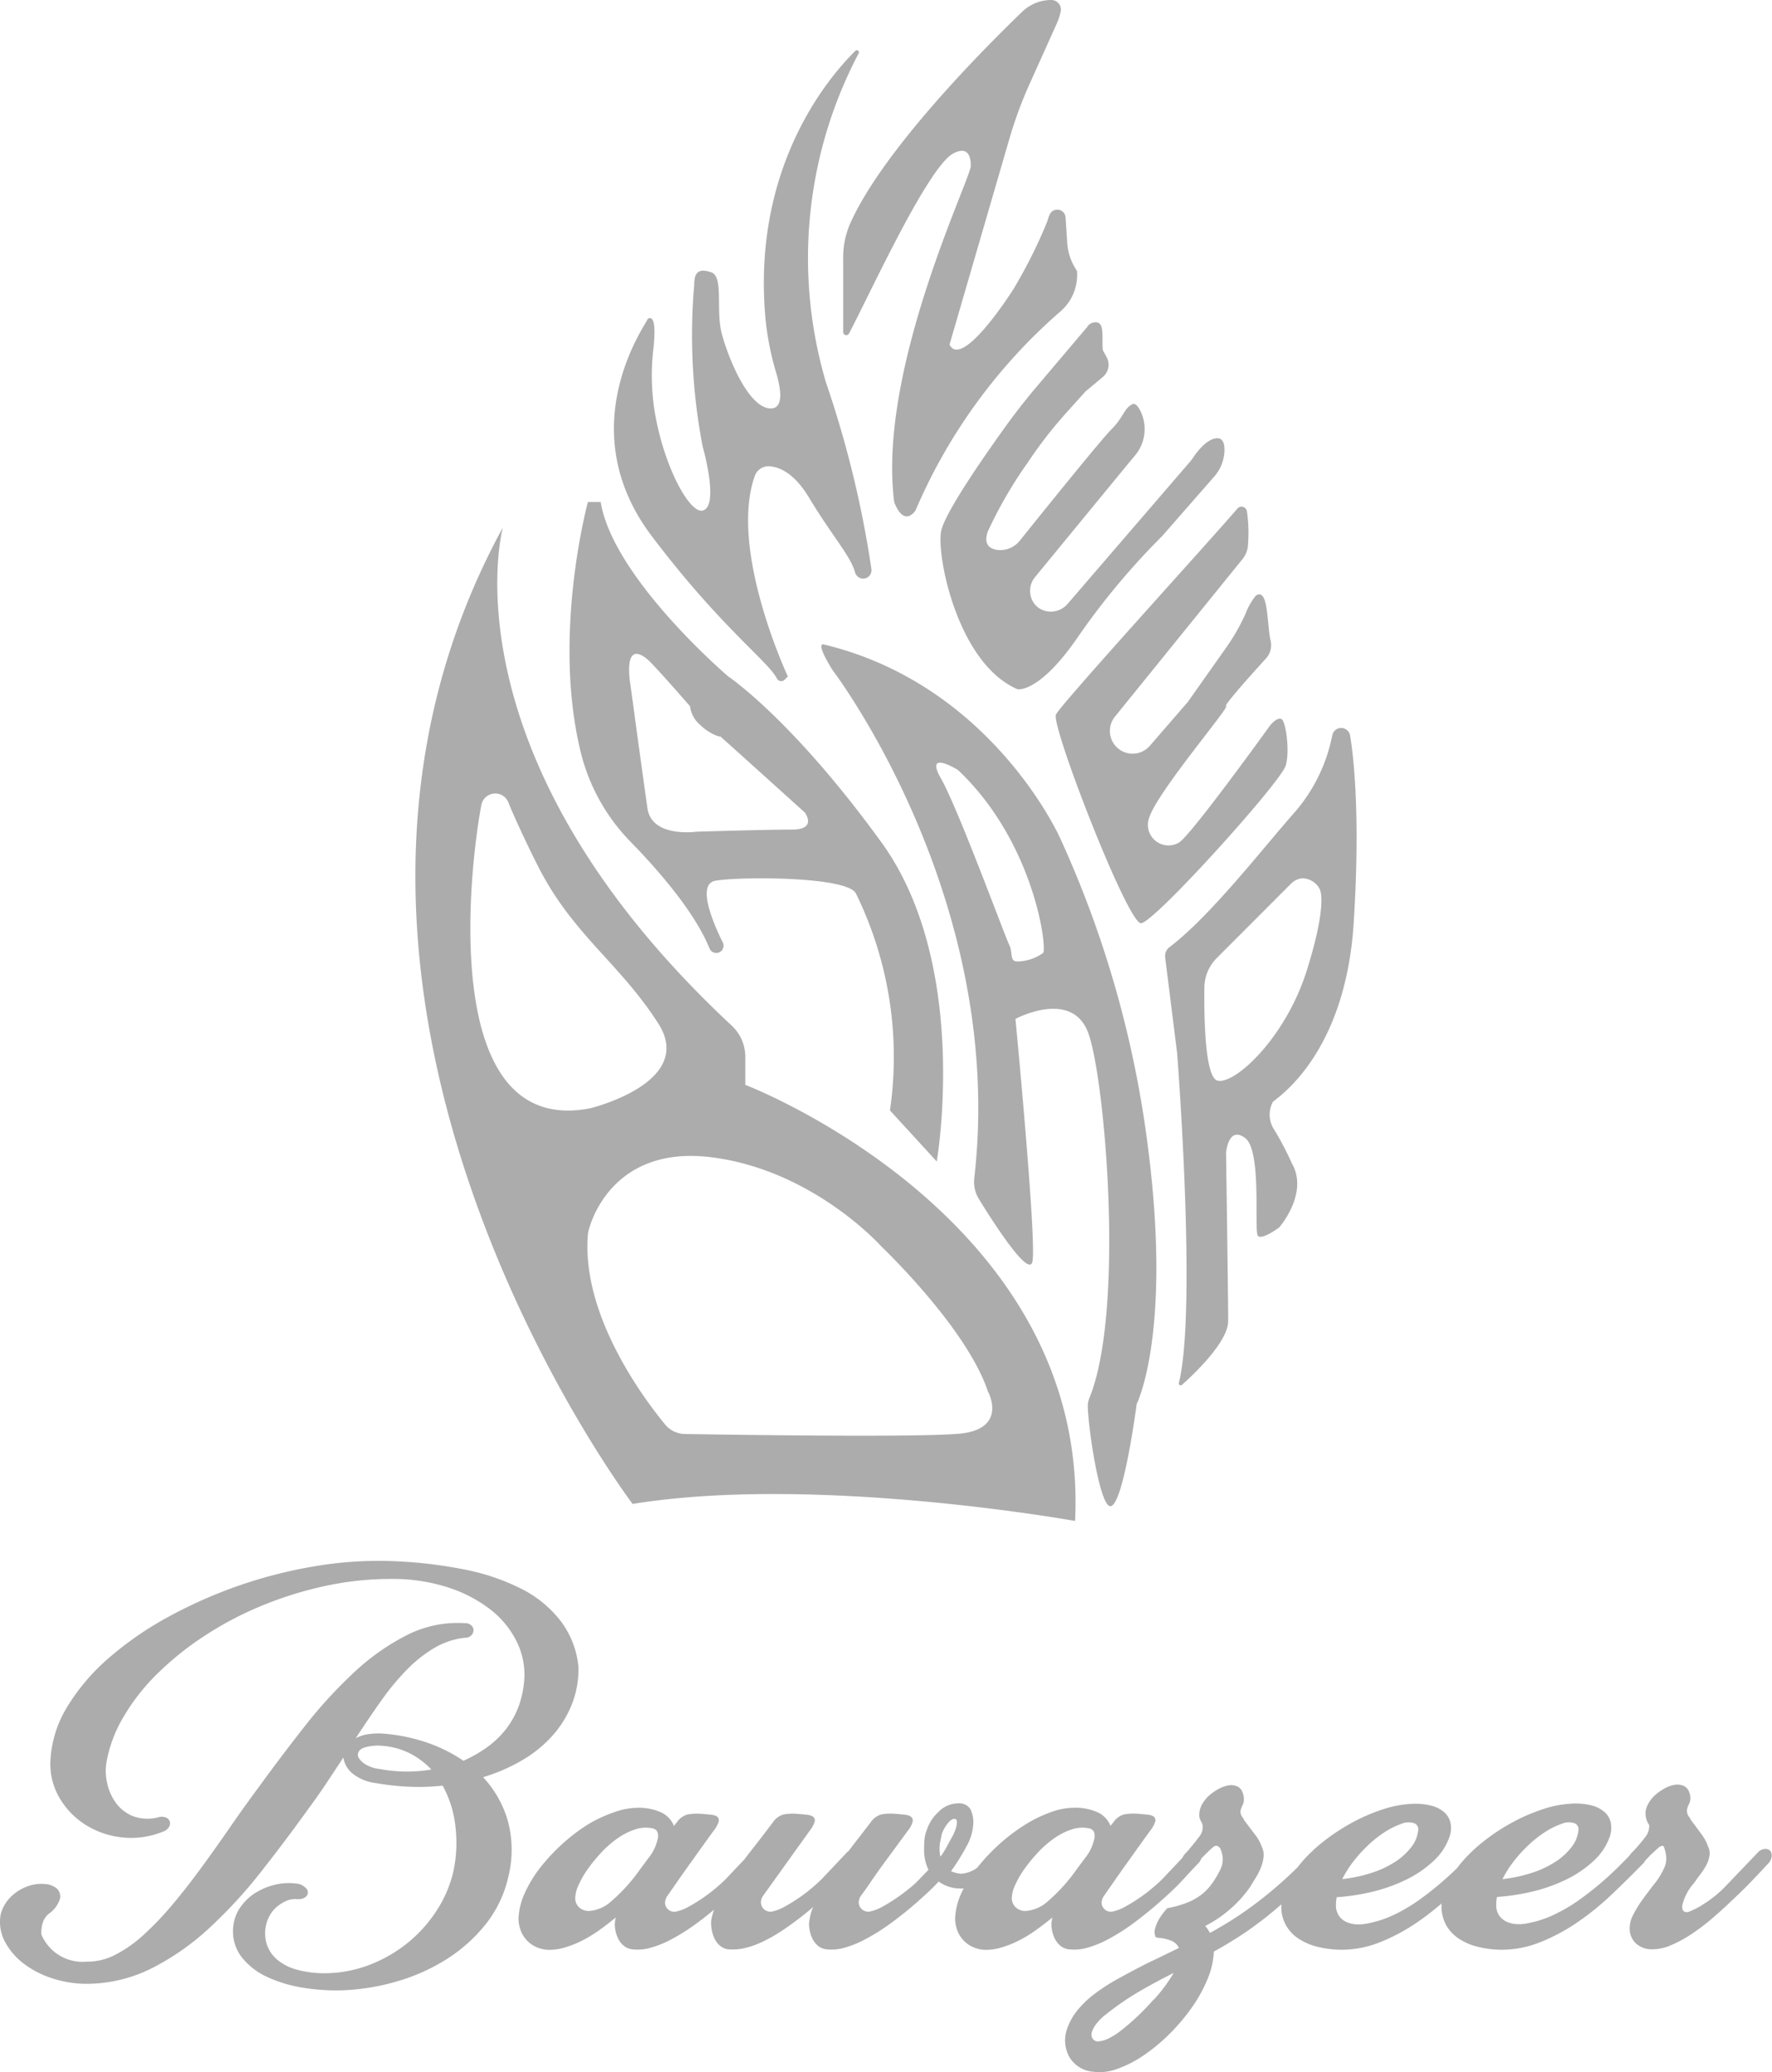 <svg id="bawazeer-logo" xmlns="http://www.w3.org/2000/svg" xmlns:xlink="http://www.w3.org/1999/xlink" width="131.046" height="153.243" viewBox="0 0 131.046 153.243">
  <defs>
    <clipPath id="clip-path">
      <rect id="Rectangle_5796" data-name="Rectangle 5796" width="131.046" height="153.243" fill="#acacac"/>
    </clipPath>
  </defs>
  <g id="Group_10577" data-name="Group 10577" clip-path="url(#clip-path)">
    <path id="Path_24332" data-name="Path 24332" d="M35.73,382.866a13.409,13.409,0,0,0,2.821-1.215,9.3,9.3,0,0,0,2.255-1.8,7.819,7.819,0,0,0,1.471-2.335,7.127,7.127,0,0,0,.5-2.834,6.7,6.7,0,0,0-1.3-3.348,8.479,8.479,0,0,0-2.875-2.376,16.222,16.222,0,0,0-4.293-1.458,33.621,33.621,0,0,0-5.548-.621,28.141,28.141,0,0,0-5.548.4,34.391,34.391,0,0,0-10.826,3.766,24.529,24.529,0,0,0-4.36,3.023,15.246,15.246,0,0,0-3.037,3.564,8.4,8.4,0,0,0-1.256,3.928,4.933,4.933,0,0,0,.635,2.781,5.817,5.817,0,0,0,1.9,2.011,6.339,6.339,0,0,0,2.7.959,6.223,6.223,0,0,0,3.051-.405.87.87,0,0,0,.473-.351.519.519,0,0,0,.067-.4.485.485,0,0,0-.27-.3.843.843,0,0,0-.567-.027,3.136,3.136,0,0,1-1.89-.081,2.875,2.875,0,0,1-1.255-.972,3.814,3.814,0,0,1-.648-1.444,4.059,4.059,0,0,1-.067-1.5A9.9,9.9,0,0,1,9.1,378.465a15.188,15.188,0,0,1,2.47-3.186,22.265,22.265,0,0,1,3.469-2.808,25.351,25.351,0,0,1,4.212-2.241,27.348,27.348,0,0,1,4.711-1.485,22.95,22.95,0,0,1,4.941-.54,13.327,13.327,0,0,1,4.171.608,10.268,10.268,0,0,1,3.132,1.606,6.877,6.877,0,0,1,1.944,2.295,5.568,5.568,0,0,1,.635,2.673,7.33,7.33,0,0,1-.4,2.16,6.374,6.374,0,0,1-.959,1.755A6.768,6.768,0,0,1,36,380.665a9.572,9.572,0,0,1-1.728.985,11.257,11.257,0,0,0-2.754-1.363,13.086,13.086,0,0,0-3.051-.634,5.255,5.255,0,0,0-1.2.027,2.933,2.933,0,0,0-.958.3q.972-1.484,1.89-2.781a18.348,18.348,0,0,1,1.89-2.282,10,10,0,0,1,2.025-1.606,5.645,5.645,0,0,1,2.268-.756.621.621,0,0,0,.459-.162.558.558,0,0,0,.176-.364.5.5,0,0,0-.148-.378.669.669,0,0,0-.513-.175,8.258,8.258,0,0,0-4.279.891,17.02,17.02,0,0,0-3.914,2.767,34.364,34.364,0,0,0-3.618,3.955q-1.741,2.214-3.388,4.481-1.081,1.458-2.147,3t-2.119,2.984q-1.053,1.444-2.119,2.713a23.107,23.107,0,0,1-2.119,2.227,9.654,9.654,0,0,1-2.12,1.5,4.465,4.465,0,0,1-2.146.513,3.294,3.294,0,0,1-3.321-2,2.225,2.225,0,0,1,.135-.985,1.4,1.4,0,0,1,.4-.553,2.1,2.1,0,0,0,.823-1.08.789.789,0,0,0-.2-.77,1.489,1.489,0,0,0-.877-.351,2.881,2.881,0,0,0-1.215.135,3.5,3.5,0,0,0-1.215.7,2.883,2.883,0,0,0-.85,1.336A3.073,3.073,0,0,0,.349,395a4.979,4.979,0,0,0,1.417,1.66,6.991,6.991,0,0,0,2.147,1.094,8.188,8.188,0,0,0,2.5.391,10.813,10.813,0,0,0,4.833-1.161,18.8,18.8,0,0,0,4.225-2.956,34.96,34.96,0,0,0,3.793-4.117q1.808-2.294,3.537-4.7.7-.945,1.336-1.9t1.255-1.9a1.924,1.924,0,0,0,.634,1.147,3.4,3.4,0,0,0,1.768.743,18.6,18.6,0,0,0,2.47.27,16.035,16.035,0,0,0,2.47-.081,8.027,8.027,0,0,1,.958,3.132,10.043,10.043,0,0,1-.176,3.267,8.932,8.932,0,0,1-1.161,2.74A10.153,10.153,0,0,1,30.29,395a10.415,10.415,0,0,1-2.821,1.687,9.326,9.326,0,0,1-3.4.675,7.7,7.7,0,0,1-2.092-.257,3.837,3.837,0,0,1-1.471-.742,2.524,2.524,0,0,1-.783-1.161,2.75,2.75,0,0,1-.027-1.485,2.639,2.639,0,0,1,.283-.675,2.228,2.228,0,0,1,.513-.607,2.919,2.919,0,0,1,.675-.419,1.608,1.608,0,0,1,.769-.135.991.991,0,0,0,.567-.095.475.475,0,0,0,.257-.31.449.449,0,0,0-.108-.378,1.148,1.148,0,0,0-.5-.324,4.2,4.2,0,0,0-1.674.014,4.823,4.823,0,0,0-1.525.594A3.822,3.822,0,0,0,17.8,392.45a2.932,2.932,0,0,0-.54,1.4,3.109,3.109,0,0,0,.594,2.3,5.132,5.132,0,0,0,1.958,1.512,10.149,10.149,0,0,0,2.781.8,15.106,15.106,0,0,0,3.037.149,16.636,16.636,0,0,0,3.874-.689,14.181,14.181,0,0,0,3.577-1.633,11.57,11.57,0,0,0,2.849-2.565,8.691,8.691,0,0,0,1.66-3.483,8.24,8.24,0,0,0-.041-4.171,7.917,7.917,0,0,0-1.822-3.2m-7.721-.621a2.4,2.4,0,0,1-1.161-.459q-.378-.324-.378-.567,0-.4.527-.567a3.649,3.649,0,0,1,1.309-.108,5.412,5.412,0,0,1,2.052.58A5.732,5.732,0,0,1,31.9,382.3a10.864,10.864,0,0,1-3.888-.054" transform="translate(0 -251.447)" fill="#acacac"/>
    <path id="Path_24333" data-name="Path 24333" d="M214.476,424.361a.483.483,0,0,0-.365-.162.767.767,0,0,0-.513.2l-2.349,2.457a8.584,8.584,0,0,1-1.822,1.485,5.646,5.646,0,0,1-1.012.513q-.486.109-.473-.432a3.716,3.716,0,0,1,.877-1.7q.243-.35.5-.688a4.4,4.4,0,0,0,.432-.689,2.1,2.1,0,0,0,.216-.688,1.147,1.147,0,0,0-.121-.662,3.2,3.2,0,0,0-.513-.931q-.406-.553-.81-1.094l.027-.027a.9.9,0,0,1-.243-.419.773.773,0,0,1,.014-.324,1.707,1.707,0,0,1,.122-.311,1.208,1.208,0,0,0,.108-.4,1.456,1.456,0,0,0-.108-.54.767.767,0,0,0-.364-.4,1.163,1.163,0,0,0-.662-.095,2.414,2.414,0,0,0-.972.391,3.083,3.083,0,0,0-.661.527,2.522,2.522,0,0,0-.351.486,1.735,1.735,0,0,0-.162.4,1.347,1.347,0,0,0-.04.283,1.53,1.53,0,0,0,.27.891,1.277,1.277,0,0,1-.311.918,12,12,0,0,1-.9,1.053,1.356,1.356,0,0,0-.239.282q-.843.89-1.7,1.662a23.291,23.291,0,0,1-1.984,1.593,12,12,0,0,1-1.957,1.147,7.791,7.791,0,0,1-1.89.607,2.9,2.9,0,0,1-.756.068A2.1,2.1,0,0,1,195,429.6a1.376,1.376,0,0,1-.58-.459,1.353,1.353,0,0,1-.229-.824c0-.09,0-.184.014-.283a2.591,2.591,0,0,1,.041-.283,15.459,15.459,0,0,0,2.619-.4,12,12,0,0,0,2.525-.9,8.186,8.186,0,0,0,2.038-1.4,4.356,4.356,0,0,0,1.188-1.85,1.944,1.944,0,0,0,.054-.9,1.456,1.456,0,0,0-.418-.783,2.269,2.269,0,0,0-.972-.526,4.809,4.809,0,0,0-1.606-.135,7.964,7.964,0,0,0-2.038.405,13.665,13.665,0,0,0-2.093.891,15.08,15.08,0,0,0-1.984,1.255,12.067,12.067,0,0,0-1.688,1.512c-.211.231-.4.464-.578.7-.265.256-.53.506-.8.745a23.3,23.3,0,0,1-1.984,1.593,11.978,11.978,0,0,1-1.958,1.147,7.782,7.782,0,0,1-1.89.607,2.9,2.9,0,0,1-.756.068,2.1,2.1,0,0,1-.756-.162,1.369,1.369,0,0,1-.58-.459,1.353,1.353,0,0,1-.23-.824c0-.09,0-.184.014-.283a2.826,2.826,0,0,1,.041-.283,15.458,15.458,0,0,0,2.619-.4,12,12,0,0,0,2.524-.9,8.191,8.191,0,0,0,2.038-1.4,4.352,4.352,0,0,0,1.188-1.85,1.936,1.936,0,0,0,.054-.9,1.459,1.459,0,0,0-.418-.783,2.27,2.27,0,0,0-.972-.526,4.809,4.809,0,0,0-1.607-.135,7.971,7.971,0,0,0-2.038.405,13.688,13.688,0,0,0-2.093.891,15.055,15.055,0,0,0-1.984,1.255,12.065,12.065,0,0,0-1.688,1.512c-.187.2-.356.411-.516.619-.312.308-.622.6-.928.879q-.986.89-1.917,1.606t-1.836,1.3q-.905.581-1.8,1.067a2.868,2.868,0,0,0-.351-.513,8.9,8.9,0,0,0,2.092-1.471,8.4,8.4,0,0,0,1.229-1.418q.216-.35.445-.729a4.719,4.719,0,0,0,.378-.77,2.722,2.722,0,0,0,.175-.77,1.331,1.331,0,0,0-.135-.7,3.086,3.086,0,0,0-.526-.931q-.419-.553-.824-1.094l.027-.027a.894.894,0,0,1-.243-.419.645.645,0,0,1,.027-.324,2.945,2.945,0,0,1,.135-.311.9.9,0,0,0,.081-.4,1.449,1.449,0,0,0-.108-.54.781.781,0,0,0-.351-.4,1.1,1.1,0,0,0-.648-.095,2.412,2.412,0,0,0-.972.391,3.066,3.066,0,0,0-.661.527,2.518,2.518,0,0,0-.351.486,1.72,1.72,0,0,0-.162.4,1.331,1.331,0,0,0-.041.283.794.794,0,0,0,.041.392,2.617,2.617,0,0,0,.175.365,1.09,1.09,0,0,1-.243.972q-.378.513-.918,1.134a1.156,1.156,0,0,0-.3.4l-1.483,1.569q-.3.3-.743.675a11.447,11.447,0,0,1-.959.729q-.513.351-1.026.634a3.271,3.271,0,0,1-.918.365.691.691,0,0,1-.432-.027.714.714,0,0,1-.311-.257.626.626,0,0,1-.108-.4.955.955,0,0,1,.176-.473q.3-.431.742-1.067t.918-1.3l.945-1.323q.472-.661.85-1.174a1.922,1.922,0,0,0,.324-.608.352.352,0,0,0-.067-.351.726.726,0,0,0-.418-.162c-.2-.027-.432-.049-.7-.068a3.93,3.93,0,0,0-1.121.041,1.434,1.434,0,0,0-.8.608,1.607,1.607,0,0,0-.189.243,1.892,1.892,0,0,0-.878-.972,4.006,4.006,0,0,0-1.66-.378,5.161,5.161,0,0,0-1.863.324,9.843,9.843,0,0,0-1.984.972,13.492,13.492,0,0,0-1.89,1.444,14.02,14.02,0,0,0-1.587,1.7l-.02.014a2.291,2.291,0,0,1-1.188.432,2.516,2.516,0,0,1-.729-.189,16.35,16.35,0,0,0,1.134-1.822,3.758,3.758,0,0,0,.513-1.741,2.125,2.125,0,0,0-.23-1.053,1.007,1.007,0,0,0-.958-.4,2.011,2.011,0,0,0-1.363.608,3.131,3.131,0,0,0-.9,1.39,2.468,2.468,0,0,0-.162.7q-.027.351-.027.7a3.34,3.34,0,0,0,.324,1.511l-.648.675a7.1,7.1,0,0,1-.729.675q-.46.378-.972.729t-1.026.634a3.271,3.271,0,0,1-.918.365.663.663,0,0,1-.418-.027.7.7,0,0,1-.324-.257.692.692,0,0,1-.121-.4.853.853,0,0,1,.162-.473q.324-.431.756-1.067t.918-1.3l.972-1.323.864-1.174a1.667,1.667,0,0,0,.311-.608.357.357,0,0,0-.094-.351.805.805,0,0,0-.432-.162q-.3-.041-.7-.068a3.77,3.77,0,0,0-1.094.041,1.434,1.434,0,0,0-.8.608l-1.647,2.133c-.018,0-.045.018-.081.054l-1.863,1.971q-.3.3-.742.675a11.508,11.508,0,0,1-.958.729q-.513.351-1.026.634a3.263,3.263,0,0,1-.918.365.663.663,0,0,1-.418-.027.7.7,0,0,1-.324-.257.694.694,0,0,1-.121-.4.855.855,0,0,1,.162-.473l3.483-4.86a1.929,1.929,0,0,0,.324-.608.336.336,0,0,0-.081-.351.806.806,0,0,0-.432-.162q-.3-.041-.7-.068a3.767,3.767,0,0,0-1.093.041,1.434,1.434,0,0,0-.8.608q-.837,1.108-1.579,2.052c-.172.219-.331.429-.491.641l-1.384,1.465q-.3.3-.743.675a11.455,11.455,0,0,1-.959.729q-.513.351-1.026.634a3.271,3.271,0,0,1-.918.365.692.692,0,0,1-.432-.027.714.714,0,0,1-.311-.257.626.626,0,0,1-.108-.4.955.955,0,0,1,.176-.473q.3-.431.742-1.067t.918-1.3l.945-1.323q.472-.661.851-1.174a1.928,1.928,0,0,0,.324-.608.352.352,0,0,0-.067-.351.726.726,0,0,0-.418-.162q-.3-.041-.7-.068a3.93,3.93,0,0,0-1.121.041,1.435,1.435,0,0,0-.8.608,1.609,1.609,0,0,0-.189.243,1.893,1.893,0,0,0-.877-.972,4.009,4.009,0,0,0-1.661-.378,5.162,5.162,0,0,0-1.863.324A9.85,9.85,0,0,0,127,422.4a13.492,13.492,0,0,0-1.89,1.444,14.013,14.013,0,0,0-1.62,1.741,9.105,9.105,0,0,0-1.147,1.89,4.974,4.974,0,0,0-.459,1.863,2.58,2.58,0,0,0,.122.77,2.184,2.184,0,0,0,1.093,1.3,2.451,2.451,0,0,0,1.053.256,4.216,4.216,0,0,0,1.2-.189,7.509,7.509,0,0,0,1.269-.513,9.84,9.84,0,0,0,1.255-.77q.621-.446,1.215-.932a.878.878,0,0,0-.054.216,1.624,1.624,0,0,0-.014.567,2.536,2.536,0,0,0,.189.7,1.631,1.631,0,0,0,.445.607,1.226,1.226,0,0,0,.756.283,3.346,3.346,0,0,0,1.12-.094,7.155,7.155,0,0,0,1.485-.567,14.179,14.179,0,0,0,1.944-1.2c.423-.3.884-.666,1.377-1.078a6.1,6.1,0,0,0-.2.781,2.479,2.479,0,0,0,.014.567,2.547,2.547,0,0,0,.189.7,1.707,1.707,0,0,0,.432.607,1.2,1.2,0,0,0,.77.283,3.908,3.908,0,0,0,.985-.081,6.22,6.22,0,0,0,1.309-.445,11.648,11.648,0,0,0,1.7-.972,25.262,25.262,0,0,0,2.133-1.633,3.84,3.84,0,0,0-.27.972,1.634,1.634,0,0,0-.013.567,2.524,2.524,0,0,0,.189.7,1.7,1.7,0,0,0,.432.607,1.2,1.2,0,0,0,.77.283,3.227,3.227,0,0,0,1.093-.094,7.162,7.162,0,0,0,1.485-.567,14.8,14.8,0,0,0,1.957-1.2,27.748,27.748,0,0,0,2.511-2.052q.3-.269.58-.54t.553-.567a2.67,2.67,0,0,0,1.566.513,2.227,2.227,0,0,0,.279,0c-.059.117-.118.234-.171.352a4.975,4.975,0,0,0-.459,1.863,2.579,2.579,0,0,0,.122.77,2.184,2.184,0,0,0,1.093,1.3,2.45,2.45,0,0,0,1.053.256,4.217,4.217,0,0,0,1.2-.189,7.505,7.505,0,0,0,1.269-.513,9.818,9.818,0,0,0,1.256-.77q.621-.446,1.215-.932a.878.878,0,0,0-.054.216,1.625,1.625,0,0,0-.014.567,2.535,2.535,0,0,0,.189.7,1.631,1.631,0,0,0,.445.607,1.225,1.225,0,0,0,.756.283,3.346,3.346,0,0,0,1.12-.094,7.156,7.156,0,0,0,1.485-.567,14.179,14.179,0,0,0,1.944-1.2,29.067,29.067,0,0,0,2.5-2.052,16.7,16.7,0,0,0,1.269-1.242q.567-.621,1.161-1.242a.93.93,0,0,0,.2-.334l.287-.287q.269-.269.54-.513t.459-.054c.036.036.063.054.081.054a2.048,2.048,0,0,1,.216.783,1.76,1.76,0,0,1-.189.864,7.277,7.277,0,0,1-.634,1.053,3.869,3.869,0,0,1-.783.8,4.511,4.511,0,0,1-1.053.581,8.074,8.074,0,0,1-1.444.4,5.325,5.325,0,0,0-.594.783,3.088,3.088,0,0,0-.3.7.867.867,0,0,0,.054.675h.108l-.027.027a3.075,3.075,0,0,1,1.107.243,1.018,1.018,0,0,1,.513.513l-2.457,1.188q-1.107.567-2.079,1.107a13.95,13.95,0,0,0-1.728,1.12,7.19,7.19,0,0,0-1.269,1.229,4.443,4.443,0,0,0-.756,1.4,2.525,2.525,0,0,0,.216,2.065,2.242,2.242,0,0,0,1.7,1.039,3.734,3.734,0,0,0,1.836-.216,8.52,8.52,0,0,0,1.984-1.026,13.447,13.447,0,0,0,1.9-1.593,14.45,14.45,0,0,0,1.633-1.944,10.683,10.683,0,0,0,1.147-2.093,5.82,5.82,0,0,0,.459-2.011q.891-.486,1.836-1.093t1.944-1.391c.4-.311.8-.65,1.214-1.011a2.761,2.761,0,0,0,1.229,2.51,4.319,4.319,0,0,0,1.4.621,7.622,7.622,0,0,0,1.634.229,7.73,7.73,0,0,0,3.023-.553,14.194,14.194,0,0,0,2.794-1.5,20.08,20.08,0,0,0,1.768-1.37,2.939,2.939,0,0,0,.284,1.505,2.907,2.907,0,0,0,.945,1.067,4.326,4.326,0,0,0,1.4.621,7.625,7.625,0,0,0,1.633.229,7.732,7.732,0,0,0,3.024-.553,14.173,14.173,0,0,0,2.794-1.5,20.432,20.432,0,0,0,2.551-2.079q1.215-1.16,2.322-2.295a1.124,1.124,0,0,0,.107-.168l.433-.453q.243-.216.486-.445t.432-.176a2.65,2.65,0,0,1,.2.8,1.669,1.669,0,0,1-.176.877,5.375,5.375,0,0,1-.688,1.107q-.445.567-.877,1.161a8.063,8.063,0,0,0-.729,1.2,2.059,2.059,0,0,0-.216,1.2,1.45,1.45,0,0,0,.5.9,1.676,1.676,0,0,0,1.067.391,3.442,3.442,0,0,0,1.471-.3,9.251,9.251,0,0,0,1.538-.837,15.98,15.98,0,0,0,1.526-1.161q.755-.648,1.431-1.3.783-.729,1.445-1.417t1.309-1.39a.878.878,0,0,0,.2-.486.55.55,0,0,0-.108-.391m-18.993.81a10.311,10.311,0,0,1,1.066-1.188,8.811,8.811,0,0,1,1.215-.972,5.7,5.7,0,0,1,1.256-.634,1.363,1.363,0,0,1,.985-.054.472.472,0,0,1,.283.54,2.358,2.358,0,0,1-.5,1.215,4.719,4.719,0,0,1-1.174,1.08,7.266,7.266,0,0,1-1.741.824,10.822,10.822,0,0,1-2.2.473,8.013,8.013,0,0,1,.81-1.283m-11.852,0a10.279,10.279,0,0,1,1.067-1.188,8.731,8.731,0,0,1,1.215-.972,5.7,5.7,0,0,1,1.256-.634,1.363,1.363,0,0,1,.985-.054.473.473,0,0,1,.283.54,2.361,2.361,0,0,1-.5,1.215,4.712,4.712,0,0,1-1.174,1.08,7.281,7.281,0,0,1-1.742.824,10.818,10.818,0,0,1-2.2.473,8.013,8.013,0,0,1,.81-1.283m-51.43-1.7a3.379,3.379,0,0,1-.7,1.444l-.621.837a12.849,12.849,0,0,1-2.079,2.308,2.734,2.734,0,0,1-1.62.743,1.031,1.031,0,0,1-.77-.243.916.916,0,0,1-.311-.729,2.5,2.5,0,0,1,.256-.958,6.831,6.831,0,0,1,.689-1.188,11.818,11.818,0,0,1,1-1.215,7.417,7.417,0,0,1,1.215-1.053,4.858,4.858,0,0,1,1.3-.648,2.448,2.448,0,0,1,1.269-.067q.486.108.378.769m21,1.2-.108.108a2.561,2.561,0,0,1-.041-.283c-.009-.1-.014-.2-.014-.31a2.538,2.538,0,0,1,.054-.527q.054-.256.108-.526a2.58,2.58,0,0,1,.418-.77q.284-.365.5-.365a.182.182,0,0,1,.2.189,1.31,1.31,0,0,1-.054.432,3.023,3.023,0,0,1-.176.473,2.8,2.8,0,0,1-.162.31c-.108.2-.221.4-.337.621s-.248.432-.392.648m11.285-1.2a3.379,3.379,0,0,1-.7,1.444l-.621.837a12.861,12.861,0,0,1-2.079,2.308,2.734,2.734,0,0,1-1.62.743,1.031,1.031,0,0,1-.77-.243.916.916,0,0,1-.311-.729,2.5,2.5,0,0,1,.256-.958,6.789,6.789,0,0,1,.689-1.188,11.814,11.814,0,0,1,1-1.215,7.416,7.416,0,0,1,1.215-1.053,4.859,4.859,0,0,1,1.3-.648,2.447,2.447,0,0,1,1.269-.067q.486.108.378.769m4.387,11.879A17.692,17.692,0,0,1,167,437.172q-.216.188-.594.486a5.009,5.009,0,0,1-.8.513,2.279,2.279,0,0,1-.783.256.481.481,0,0,1-.526-.283.593.593,0,0,1,0-.432,1.807,1.807,0,0,1,.243-.473,3.4,3.4,0,0,1,.378-.445,3.274,3.274,0,0,1,.4-.351,20.953,20.953,0,0,1,2.538-1.741q1.242-.715,2.484-1.337a11.793,11.793,0,0,1-1.471,1.984" transform="translate(-83.539 -287.476)" fill="#acacac"/>
    <path id="Path_24334" data-name="Path 24334" d="M122.042,165.215v-2.076a3.16,3.16,0,0,0-1-2.306C99.532,140.788,104.109,124,104.109,124c-18.877,34.608,9.6,72.2,9.6,72.2,13.529-2.2,32.72,1.258,32.72,1.258,1.1-22.5-24.383-32.248-24.383-32.248m-19.522-20.708a1.026,1.026,0,0,1,.362-.6,1.045,1.045,0,0,1,1.639.428c.343.9,1.649,3.709,2.419,5.153,2.517,4.719,5.861,6.827,8.652,11.169,2.832,4.4-5.034,6.292-5.034,6.292-11.326,2.2-8.879-18.072-8.038-22.438m35.253,46.507c-3.263.271-16.631.072-20.2.016a1.942,1.942,0,0,1-1.472-.711c-1.664-2.029-6.214-8.164-5.7-14.092.038-.444,1.573-6.607,9.124-5.663s12.585,6.607,12.585,6.607,6.292,5.978,7.865,10.7c0,0,1.573,2.832-2.2,3.146" transform="translate(-66.924 -84.987)" fill="#acacac"/>
    <path id="Path_24335" data-name="Path 24335" d="M156.94,143.169c-6.607-9.124-11.326-12.27-11.326-12.27s-8.495-7.236-9.439-12.9h-.944s-2.678,9.82-.516,18.557a14.39,14.39,0,0,0,3.691,6.587c1.906,1.952,4.7,5.11,5.817,7.86a.538.538,0,1,0,.984-.433c-.707-1.426-1.958-4.334-.537-4.57,1.888-.315,9.753-.315,10.382.944a27.442,27.442,0,0,1,2.517,16.045l3.461,3.775s2.517-14.472-4.09-23.6m-6.607-.944c-1.888,0-7.079.157-7.079.157s-3.3.472-3.618-1.73-1.258-9.124-1.258-9.124-.629-3.461,1.258-1.888c.484.4,3.146,3.461,3.146,3.461a2.185,2.185,0,0,0,.787,1.416c.629.629,1.573.944,1.416.787-.222-.222,6.292,5.663,6.292,5.663s.944,1.258-.944,1.258" transform="translate(-91.754 -80.875)" fill="#acacac"/>
    <path id="Path_24336" data-name="Path 24336" d="M146.789,31.681c.322-.181-5.951,7.753.315,16.045,5.085,6.729,8.6,9.248,9.25,10.525a.358.358,0,0,0,.574.1l.243-.243s-4.39-9.365-2.444-14.829a1.076,1.076,0,0,1,1.069-.716c.726.045,1.837.48,2.948,2.331,1.656,2.761,3.071,4.31,3.392,5.5a.631.631,0,0,0,.6.479.62.62,0,0,0,.613-.717A77.468,77.468,0,0,0,160,36.4a32.471,32.471,0,0,1,2.412-24.379.154.154,0,0,0-.246-.179c-1.991,1.962-7.693,8.638-6.643,19.88a21.349,21.349,0,0,0,.8,3.985c.323,1.106.569,2.581-.415,2.581-1.573,0-3.063-3.47-3.618-5.506-.472-1.73.157-4.247-.787-4.562s-1.258,0-1.258.944a43.347,43.347,0,0,0,.629,11.955s1.258,4.4,0,4.719c-.983.246-2.928-3.351-3.58-7.488a16.987,16.987,0,0,1-.067-4.48c.117-1.072.187-2.61-.443-2.191" transform="translate(-98.906 -8.085)" fill="#acacac"/>
    <path id="Path_24337" data-name="Path 24337" d="M213.584,0h0a3.093,3.093,0,0,0-2.145.863C208.8,3.4,201.179,11.012,198.722,16.506a6.263,6.263,0,0,0-.53,2.559V24.55a.23.23,0,0,0,.434.109c1.575-2.986,5.858-12.389,7.746-13.333.89-.445,1.258,0,1.258.944s-6.922,15.1-5.663,24.855c0,0,.629,1.888,1.573.629a40.593,40.593,0,0,1,10.719-14.723,3.575,3.575,0,0,0,1.237-2.722v-.174a.352.352,0,0,0-.075-.2,4.126,4.126,0,0,1-.667-2.119l-.116-1.741a.613.613,0,0,0-1.169-.215,2.71,2.71,0,0,0-.176.5,36.506,36.506,0,0,1-2.517,5.034s-3.775,5.978-4.719,4.09l4.432-15.234a30.777,30.777,0,0,1,1.487-4.036l1.947-4.327a4.7,4.7,0,0,0,.359-1.043.71.71,0,0,0-.7-.844" transform="translate(-135.837)" fill="#acacac"/>
    <path id="Path_24338" data-name="Path 24338" d="M231.939,76.067l-3.758,4.439q-1.215,1.435-2.314,2.961c-1.684,2.341-4.542,6.464-4.76,7.772-.315,1.888,1.258,9.753,5.663,11.641,0,0,1.573.315,4.4-3.775a53.478,53.478,0,0,1,6.292-7.551l3.836-4.384a3.042,3.042,0,0,0,.773-1.916c.012-.491-.095-.937-.519-.937-.944,0-1.888,1.573-1.888,1.573l-9.182,10.663a1.625,1.625,0,0,1-2.157.307,1.517,1.517,0,0,1-.613-1.038,1.593,1.593,0,0,1,.364-1.255l6.869-8.363.5-.6a3.033,3.033,0,0,0,.353-3.413c-.17-.3-.355-.481-.541-.389-.629.315-.629.944-1.573,1.888-.781.781-5.227,6.305-6.736,8.185a1.846,1.846,0,0,1-1.68.7c-.551-.079-1.023-.393-.708-1.337a31.586,31.586,0,0,1,2.944-5.095,32.2,32.2,0,0,1,2.89-3.729l1.4-1.558,1.282-1.068a1.178,1.178,0,0,0,.3-1.43l-.009-.019c-.315-.629-.315-.315-.315-1.258,0-.787,0-1.355-.546-1.34a.76.76,0,0,0-.578.326" transform="translate(-151.517 -51.911)" fill="#acacac"/>
    <path id="Path_24339" data-name="Path 24339" d="M262.286,119.4a.4.4,0,0,0-.692-.175c-2.241,2.61-13.231,14.653-13.43,15.249-.315.944,5.3,15.416,6.292,15.416.944,0,10.291-10.369,10.7-11.641.337-1.057.006-3.343-.315-3.461-.418-.153-.944.629-.944.629s-5.663,7.865-6.607,8.495a1.522,1.522,0,0,1-2.2-1.888c.629-1.888,5.978-8.18,5.663-8.18-.241,0,1.926-2.409,2.947-3.529a1.461,1.461,0,0,0,.345-1.315c-.286-1.244-.146-3.965-1.09-3.336a4.755,4.755,0,0,0-.768,1.351,15.068,15.068,0,0,1-1.449,2.524l-2.817,3.991-2.826,3.261a1.681,1.681,0,0,1-2.576-2.158l9.457-11.682a1.775,1.775,0,0,0,.394-1.013,11.171,11.171,0,0,0-.08-2.539" transform="translate(-170.079 -81.62)" fill="#acacac"/>
    <path id="Path_24340" data-name="Path 24340" d="M287.809,185.541c.538-8.35-.076-12.78-.264-13.881a.669.669,0,0,0-1.315-.028,12.325,12.325,0,0,1-2.668,5.572c-2.419,2.721-6.292,7.768-9.382,10.112a.815.815,0,0,0-.311.752l.884,7.069s1.482,18.978.129,24.4a.14.14,0,0,0,.23.138c.941-.84,3.417-3.193,3.417-4.722,0-1.888-.157-12.427-.157-12.427s.157-2.045,1.416-1.1.629,6.922.944,7.236,1.573-.629,1.573-.629,2.2-2.517.944-4.719a23.093,23.093,0,0,0-1.416-2.674,2.006,2.006,0,0,1,0-1.888c.315-.315,5.348-3.461,5.978-13.214m-10.068,11.641c-.934-.233-1-4.641-.975-6.887a3.145,3.145,0,0,1,.919-2.18l5.5-5.506a1.334,1.334,0,0,1,.8-.387,1.461,1.461,0,0,1,1.312.8s.629.944-.944,5.978-5.348,8.495-6.607,8.18" transform="translate(-187.701 -117.269)" fill="#acacac"/>
    <path id="Path_24341" data-name="Path 24341" d="M217.174,188.29a78.4,78.4,0,0,0-6.45-22.5s-5.034-11.326-17.461-14.315c-.683-.164.629,1.888.629,1.888s12.874,16.86,10.483,37.565a2.434,2.434,0,0,0,.333,1.538c1.063,1.727,3.719,5.883,3.97,4.628.315-1.573-1.258-17.933-1.258-17.933s4.09-2.2,5.348.944c1.24,3.1,2.784,20.541.126,27.079a1.53,1.53,0,0,0-.123.617c.009,1.476.9,7.661,1.727,7.384.944-.315,1.888-7.551,1.888-7.551s2.659-5.229.787-19.349m-7.708-14a3.373,3.373,0,0,1-1.888.629c-.629,0-.315-.629-.629-1.258s-3.775-10.068-5.034-12.27,1.258-.629,1.258-.629c5.663,5.348,6.607,13.214,6.292,13.529" transform="translate(-132.324 -103.815)" fill="#acacac"/>
  </g>
</svg>
